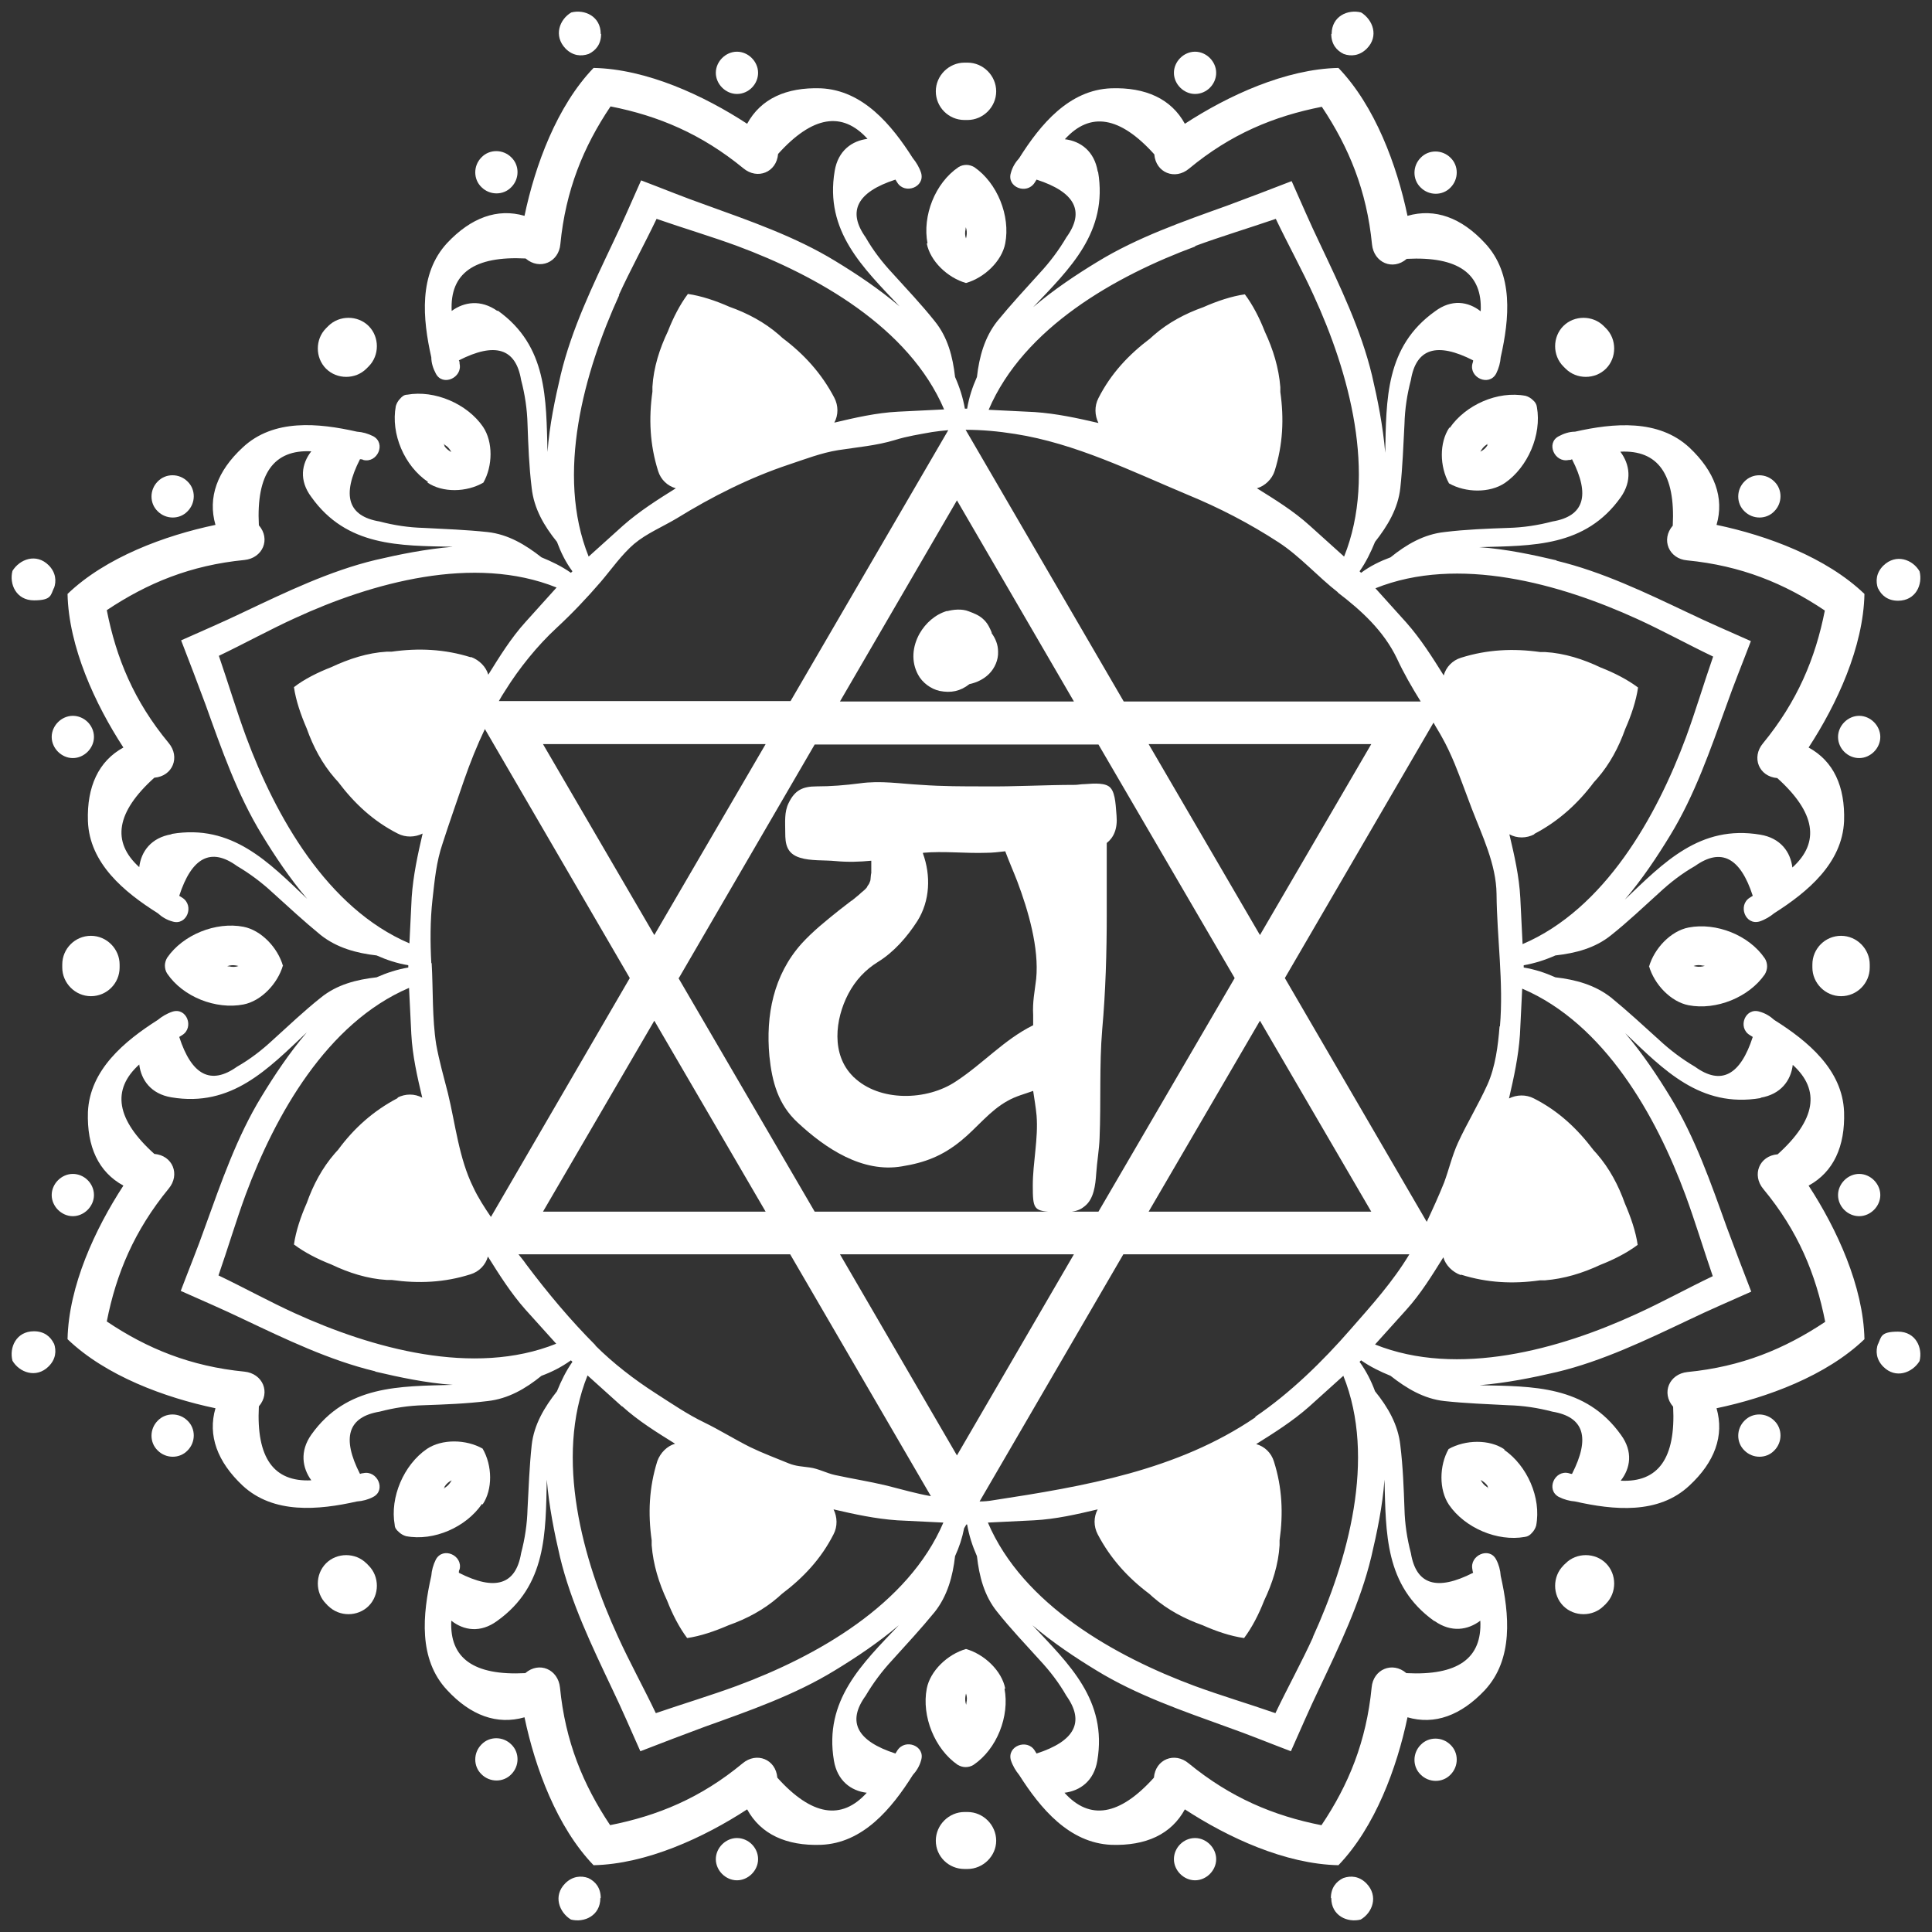 <?xml version="1.0" encoding="UTF-8"?> <svg xmlns="http://www.w3.org/2000/svg" version="1.1" viewBox="0 0 512 512"><rect x="0" y="0" width="512" height="512" fill="#333333" stroke="none"/><defs><style> .cls-1 { fill: #fff; } </style></defs><!-- Generator: Adobe Illustrator 28.6.0, SVG Export Plug-In . SVG Version: 1.2.0 Build 709) --><g><g id="Ebene_1"><g id="Ebene_1-2" data-name="Ebene_1"><g><path class="cls-1" d="M217.5,488.9c11.2-.4,18.8-9.6,24.4-18.5,1-1.1,1.8-2.4,2.2-3.9,1.2-3.8-4.2-5.9-6.3-2.6-.2.3-.3.5-.5.8-10.2-3.3-12.9-8.4-7.9-15.3,2-3.4,4.4-6.6,7.1-9.5,3.8-4.2,7.6-8.3,11.2-12.7,3.4-4.3,4.8-9.5,5.4-14.8,1.1-2.4,1.9-4.8,2.4-7.4l.6-1h.2c.5,2.9,1.4,5.7,2.6,8.4.6,5.3,1.9,10.5,5.4,14.8,3.5,4.4,7.4,8.5,11.2,12.7,2.7,2.9,5.1,6,7.1,9.5,4.9,6.9,2.3,12-7.9,15.3-.2-.3-.3-.5-.5-.8-2-3.2-7.4-1.2-6.3,2.6.5,1.5,1.3,2.8,2.2,3.9,5.6,8.8,13.2,18,24.4,18.5,9.2.3,15.9-2.8,19.5-9.4,11.5,7.5,26.6,14.5,40.7,14.8,9.7-10.1,15.5-25.8,18.3-39.2,7.2,2.1,14.2-.5,20.5-7.2,7.6-8.2,6.5-20.1,4.2-30.3-.1-1.5-.5-3-1.2-4.3-1.8-3.5-7.1-1.1-6.3,2.6,0,.3.1.6.2.9-9.6,4.9-15.1,3.2-16.5-5.2-1-3.8-1.6-7.7-1.7-11.7-.2-5.6-.4-11.2-1.1-16.9-.6-5.5-3.3-10.1-6.7-14.3-1-2.7-2.3-5.3-4.1-7.8l.2-.2.2-.2c2.4,1.7,5.1,3,7.8,4.1,4.2,3.3,8.8,6.1,14.3,6.7,5.6.6,11.2.8,16.9,1.1,4,.1,7.9.7,11.7,1.7,8.4,1.4,10.1,6.9,5.2,16.5-.3,0-.6-.1-.9-.2-3.7-.9-6.1,4.4-2.6,6.3,1.4.7,2.9,1.1,4.3,1.2,10.2,2.3,22.1,3.5,30.3-4.2,6.7-6.2,9.3-13.2,7.2-20.5,13.4-2.8,29.1-8.6,39.2-18.3-.3-14-7.3-29.2-14.8-40.7,6.6-3.6,9.7-10.4,9.4-19.5-.4-11.2-9.6-18.8-18.5-24.4-1.1-1-2.4-1.8-3.9-2.2-3.8-1.2-5.9,4.2-2.6,6.2.3.2.5.3.8.5-3.3,10.2-8.4,12.9-15.3,7.9-3.4-2-6.6-4.4-9.5-7.1-4.2-3.8-8.3-7.6-12.7-11.2-4.3-3.4-9.5-4.8-14.8-5.4-2.7-1.2-5.4-2.1-8.4-2.6v-.6c2.9-.5,5.7-1.4,8.4-2.6,5.3-.6,10.5-1.9,14.8-5.4,4.4-3.5,8.5-7.4,12.7-11.2,2.9-2.7,6-5.1,9.5-7.1,6.9-4.9,12-2.3,15.3,7.9-.3.2-.5.3-.8.5-3.2,2-1.2,7.4,2.6,6.3,1.5-.5,2.8-1.3,3.9-2.2,8.8-5.6,18-13.2,18.5-24.4.3-9.2-2.8-15.9-9.4-19.5,7.5-11.5,14.5-26.6,14.8-40.7-10.1-9.7-25.8-15.5-39.2-18.3,2.1-7.2-.5-14.2-7.2-20.5-8.2-7.6-20.1-6.5-30.3-4.2-1.5,0-3,.5-4.3,1.2-3.5,1.8-1.1,7.1,2.6,6.3.3,0,.6,0,.9-.2,4.9,9.6,3.2,15.1-5.2,16.5-3.8,1-7.7,1.6-11.7,1.7-5.6.2-11.2.4-16.9,1.1-5.5.6-10.1,3.3-14.3,6.7-2.7,1-5.4,2.3-7.8,4.1,0,0-.1-.1-.2-.2,0,0-.1-.1-.2-.2,1.7-2.4,3-5.1,4.1-7.8,3.3-4.2,6.1-8.8,6.7-14.3.6-5.6.8-11.2,1.1-16.9.1-4,.7-7.9,1.7-11.7,1.4-8.4,6.9-10.1,16.5-5.2,0,.3-.1.6-.2.9-.9,3.7,4.4,6.1,6.3,2.6.7-1.4,1.1-2.9,1.2-4.3,2.3-10.2,3.5-22.1-4.2-30.3-6.2-6.7-13.2-9.3-20.5-7.2-2.8-13.4-8.6-29.1-18.3-39.2-14,.3-29.2,7.3-40.7,14.8-3.6-6.6-10.4-9.7-19.5-9.4-11.2.4-18.8,9.6-24.4,18.5-1,1.1-1.8,2.4-2.2,3.9-1.2,3.8,4.2,5.9,6.3,2.6.2-.3.3-.5.5-.8,10.2,3.3,12.9,8.4,7.9,15.3-2,3.4-4.4,6.6-7.1,9.5-3.8,4.2-7.6,8.3-11.2,12.7-3.4,4.3-4.8,9.5-5.4,14.8-1.2,2.7-2.1,5.4-2.6,8.4h-.6c-.5-2.9-1.4-5.7-2.6-8.4-.6-5.3-1.9-10.5-5.4-14.8-3.5-4.4-7.4-8.5-11.2-12.7-2.7-2.9-5.1-6-7.1-9.5-4.9-6.9-2.3-12,7.9-15.3.2.3.3.5.5.8,2,3.2,7.4,1.2,6.3-2.6-.5-1.5-1.3-2.8-2.2-3.9-5.6-8.8-13.2-18-24.4-18.5-9.2-.3-15.9,2.8-19.5,9.4-11.5-7.5-26.6-14.5-40.7-14.8-9.7,10.1-15.5,25.8-18.3,39.2-7.2-2.1-14.2.5-20.5,7.2-7.6,8.2-6.5,20.1-4.2,30.3,0,1.5.5,3,1.2,4.3,1.8,3.5,7.1,1.1,6.3-2.6,0-.3,0-.6-.2-.9,9.6-4.9,15.1-3.2,16.5,5.2,1,3.8,1.6,7.7,1.7,11.7.2,5.6.4,11.2,1.1,16.9.6,5.5,3.3,10.1,6.7,14.3,1,2.7,2.3,5.4,4.1,7.8l-.2.2-.2.2c-2.4-1.7-5.1-3-7.8-4.1-4.2-3.3-8.8-6.1-14.3-6.7-5.6-.6-11.2-.8-16.9-1.1-4-.1-7.9-.7-11.7-1.7-8.4-1.4-10.1-6.9-5.2-16.5.3,0,.6,0,.9.2,3.7.9,6.1-4.4,2.6-6.3-1.4-.7-2.8-1.1-4.3-1.2-10.2-2.3-22.1-3.5-30.3,4.2-6.7,6.2-9.3,13.2-7.2,20.5-13.4,2.8-29.1,8.6-39.2,18.3.3,14,7.3,29.2,14.8,40.7-6.6,3.6-9.7,10.4-9.4,19.5.4,11.2,9.6,18.8,18.5,24.4,1.1,1,2.4,1.8,3.9,2.2,3.8,1.2,5.9-4.2,2.6-6.3-.3-.2-.5-.3-.8-.5,3.3-10.2,8.4-12.9,15.3-7.9,3.4,2,6.6,4.4,9.5,7.1,4.2,3.8,8.3,7.6,12.7,11.2,4.3,3.4,9.5,4.8,14.8,5.4,2.7,1.2,5.4,2.1,8.4,2.6v.6c-2.9.5-5.7,1.4-8.4,2.6-5.3.6-10.5,1.9-14.8,5.4-4.4,3.5-8.5,7.4-12.7,11.2-2.9,2.7-6,5.1-9.5,7.1-6.9,4.9-12,2.3-15.3-7.9.3-.2.5-.3.8-.5,3.2-2,1.2-7.4-2.6-6.2-1.5.5-2.8,1.3-3.9,2.2-8.8,5.6-18,13.2-18.5,24.4-.3,9.2,2.8,15.9,9.4,19.5-7.5,11.5-14.5,26.6-14.8,40.7,10.1,9.7,25.8,15.5,39.2,18.3-2.1,7.2.5,14.2,7.2,20.5,8.2,7.6,20.1,6.5,30.3,4.2,1.5-.1,3-.5,4.3-1.2,3.5-1.8,1.1-7.1-2.6-6.3-.3,0-.6.1-.9.2-4.9-9.6-3.2-15.1,5.2-16.5,3.8-1,7.7-1.6,11.7-1.7,5.6-.2,11.2-.4,16.9-1.1,5.5-.6,10.1-3.3,14.3-6.7,2.7-1,5.3-2.3,7.8-4.1,0,0,.1.1.2.2,0,0,.1.1.2.2-1.7,2.4-3,5.1-4.1,7.8-3.3,4.2-6.1,8.8-6.7,14.3-.6,5.6-.8,11.2-1.1,16.9-.1,4-.7,7.9-1.7,11.7-1.4,8.4-6.9,10.1-16.5,5.2,0-.3,0-.6.2-.9.9-3.7-4.4-6.1-6.3-2.6-.7,1.4-1.1,2.9-1.2,4.3-2.3,10.2-3.5,22.1,4.2,30.3,6.2,6.7,13.2,9.3,20.5,7.2,2.8,13.4,8.6,29.1,18.3,39.2,14-.3,29.2-7.3,40.7-14.8,3.6,6.6,10.4,9.7,19.5,9.4h0ZM195.4,402.3h0ZM109.8,195.4h0ZM124.8,174.2c-7-2.2-13.9-2.5-21-1.5h-1.3c-5.1.3-10,1.9-14.7,4.1-3.6,1.4-7.2,3.2-9.9,5.3.5,3.5,1.8,7.3,3.4,11,1.7,4.8,4.1,9.3,7.4,13.1.3.3.6.7.9,1,4.3,5.7,9.3,10.4,15.8,13.7,2.1,1.1,4.6,1,6.6,0-1.3,5.6-2.5,11.1-2.9,16.9-.2,4.1-.4,8.2-.6,12.2-21.8-9.3-35.5-33.7-43.3-54.8-2.5-6.8-4.7-14.1-7.2-21.4,6.9-3.3,13.6-7,20.2-10,20.4-9.4,47.4-16.9,69.3-8.1-2.7,3-5.4,6-8.2,9.1-3.9,4.3-6.9,9.2-9.9,14-.6-2.1-2.4-3.9-4.6-4.7h0ZM402.2,316.6h0ZM387.2,337.8c7,2.2,13.9,2.5,20.9,1.5h1.3c5.1-.4,10-1.9,14.7-4.1,3.6-1.4,7.1-3.2,9.9-5.3-.5-3.5-1.8-7.3-3.4-11-1.7-4.8-4.1-9.3-7.4-13.1-.3-.3-.6-.7-.9-1-4.3-5.7-9.3-10.4-15.8-13.7-2.1-1.1-4.6-1-6.6,0,1.3-5.6,2.5-11.1,2.9-16.9.2-4.1.4-8.2.6-12.2,21.8,9.3,35.5,33.7,43.3,54.8,2.5,6.8,4.7,14.1,7.2,21.4-6.9,3.3-13.6,7-20.2,10-20.4,9.4-47.4,16.9-69.3,8.1,2.7-3,5.4-6,8.2-9.1,3.9-4.3,6.9-9.2,9.9-14,.6,2.1,2.4,3.9,4.6,4.7h0ZM202.9,321.1h-59l29.5-50.6,29.5,50.6ZM179.9,259.2l36-61.9h75.2l36.1,61.9-36.1,61.9h-75.2l-36.1-61.9h.1ZM202.9,197.2l-29.5,50.6-29.5-50.6h59ZM222.6,185.9l31-53.3,31,53.3h-62ZM304.4,197.2h59l-29.5,50.6-29.5-50.6h0ZM304.4,321.1l29.5-50.6,29.5,50.6h-59ZM284.6,332.4l-31,53.3-31-53.3h62ZM109.8,316.6h0ZM105.4,291c-6.5,3.4-11.6,8-15.8,13.7-.3.3-.6.7-.9,1-3.3,3.8-5.7,8.3-7.4,13.1-1.6,3.6-2.9,7.5-3.4,11,2.8,2.1,6.3,3.9,9.9,5.3,4.6,2.2,9.6,3.8,14.7,4.1h1.3c7.1,1,14,.7,20.9-1.5,2.3-.7,4-2.5,4.6-4.7,3,4.8,6.1,9.7,9.9,14,2.8,3.1,5.5,6.1,8.2,9.1-21.9,8.8-48.9,1.2-69.3-8.1-6.6-3-13.3-6.7-20.2-10,2.5-7.2,4.7-14.6,7.2-21.4,7.8-21,21.5-45.5,43.3-54.8.2,4,.4,8.1.6,12.2.3,5.8,1.6,11.4,2.9,16.9-2-1.1-4.5-1.1-6.6,0h.1ZM316.6,402.3h0ZM380.2,429.6c4.4,3.1,8.8,2.4,12.1-.1.5,10-6,14.6-19.6,13.9-3.7-3.2-8.8-1-9.2,3.8-1.4,14.3-6.1,25.8-13.3,36.5-12.7-2.5-24.1-7.3-35.2-16.4-3.7-3.1-8.8-1.1-9.2,3.8-9.1,10.1-17,11.4-23.7,4,4.1-.5,7.8-3.1,8.7-8.5,2.7-16-7.5-25.6-17.2-35.9,5.4,4.6,11.4,8.6,17,12,10.6,6.5,22.8,10.7,34.4,14.9,5.7,2,11.3,4.3,17.1,6.5,2.5-5.6,4.9-11.2,7.5-16.6,5.3-11.2,10.9-22.8,13.8-34.9,1.5-6.4,3-13.4,3.5-20.5.4,14.1,0,28.1,13.2,37.5h.1ZM348,433.8c-3,6.6-6.7,13.3-10,20.2-7.2-2.5-14.6-4.7-21.4-7.2-21-7.8-45.5-21.5-54.8-43.3,4-.2,8.1-.4,12.2-.6,5.8-.3,11.4-1.6,16.9-2.9-1.1,2-1.1,4.5,0,6.6,3.4,6.5,8.1,11.6,13.7,15.8.3.3.7.6,1,.9,3.8,3.3,8.3,5.7,13.1,7.4,3.6,1.6,7.4,2.9,11,3.4,2.1-2.8,3.9-6.3,5.3-9.9,2.2-4.6,3.8-9.6,4.1-14.7v-1.3c1-7.1.7-14-1.5-20.9-.7-2.3-2.5-4-4.7-4.6,4.8-3,9.7-6.1,14-9.9,3.1-2.8,6.1-5.5,9.1-8.2,8.8,21.9,1.2,48.9-8.1,69.3h0ZM332.7,375.6c-20.7,14.1-45.4,18.3-69.6,22-1.1.2-2.3.3-3.5.3l38.1-65.5h75.8c-4.4,7.3-9.9,13.4-15.6,19.9-7.4,8.5-16,16.9-25.3,23.2h.1ZM466.6,290.9c5.3-.9,8-4.5,8.5-8.7,7.4,6.7,6.1,14.6-4,23.7-4.9.4-6.9,5.5-3.8,9.2,9.2,11.1,13.9,22.5,16.4,35.2-10.8,7.2-22.2,11.9-36.5,13.3-4.8.5-7,5.5-3.8,9.2.7,13.6-3.9,20.1-13.9,19.6,2.6-3.3,3.3-7.7.1-12.1-9.4-13.2-23.4-12.9-37.5-13.2,7.1-.6,14.1-2,20.5-3.5,12.1-2.9,23.7-8.5,34.9-13.8,5.4-2.6,11-5,16.6-7.5-2.2-5.7-4.4-11.4-6.5-17.1-4.2-11.7-8.4-23.8-14.9-34.4-3.4-5.6-7.4-11.6-12-17,10.2,9.7,19.9,19.9,35.9,17.2h0ZM397.4,272c-.4,5.1-1.1,10.7-3.2,15.4-2.4,5.3-5.4,10.2-7.8,15.4-1.6,3.5-2.4,7.1-3.7,10.6-1.4,3.5-3,7-4.6,10.4l-37.6-64.6,39.4-67.7c.7,1.3,1.5,2.5,2.2,3.8,1.3,2.3,2.4,4.7,3.4,7.1,1.6,3.9,3,7.9,4.5,11.8,2.8,7.3,6.5,14.8,6.6,22.7.1,11.7,1.9,23.4.9,35.1h0ZM402.2,195.4h0ZM406.6,221c6.5-3.4,11.6-8.1,15.8-13.7.3-.3.6-.7.9-1,3.3-3.8,5.7-8.3,7.4-13.1,1.6-3.6,2.9-7.5,3.4-11-2.8-2.1-6.3-3.9-9.9-5.3-4.6-2.2-9.6-3.8-14.7-4.1h-1.3c-7.1-1-14-.7-21,1.5-2.3.7-4,2.5-4.6,4.7-3-4.8-6.1-9.7-9.9-14-2.8-3.1-5.5-6.1-8.2-9.1,21.9-8.8,48.9-1.2,69.3,8.1,6.6,3,13.3,6.7,20.2,10-2.5,7.2-4.7,14.6-7.2,21.4-7.8,21-21.5,45.5-43.3,54.8-.2-4-.4-8.1-.6-12.2-.3-5.8-1.6-11.4-2.9-16.9,2,1.1,4.5,1.1,6.6,0h0ZM412.5,148.5c-6.4-1.5-13.4-3-20.5-3.5,14.1-.4,28.1,0,37.5-13.2,3.1-4.4,2.4-8.8-.1-12.1,10-.5,14.6,6,13.9,19.6-3.2,3.7-1,8.8,3.8,9.2,14.3,1.4,25.8,6.1,36.5,13.3-2.5,12.7-7.3,24.1-16.4,35.2-3.1,3.7-1.1,8.8,3.8,9.2,10.1,9.1,11.4,17,4,23.7-.5-4.1-3.1-7.8-8.5-8.7-16-2.7-25.6,7.4-35.9,17.2,4.6-5.4,8.6-11.4,12-17,6.5-10.6,10.7-22.8,14.9-34.4,2-5.7,4.3-11.3,6.5-17.1-5.6-2.5-11.2-4.9-16.6-7.5-11.2-5.3-22.8-10.9-34.9-13.8h0ZM354.5,157c6.3,4.8,12.2,10.2,15.7,17.5,1.8,3.9,4,7.7,6.3,11.4h-78.7l-41.9-72c4.4,0,8.7.4,13.1,1.1,16,2.5,30.9,9.9,45.7,16.1,8.5,3.5,16.4,7.6,24.1,12.6,5.7,3.7,10.4,9.1,15.8,13.3h-.1ZM195.4,109.7h0ZM316.6,109.7h0ZM290.9,45.4c-.9-5.3-4.5-8-8.7-8.5,6.7-7.4,14.6-6.1,23.7,4,.4,4.9,5.5,6.9,9.2,3.8,11.1-9.2,22.5-13.9,35.2-16.4,7.2,10.8,11.9,22.2,13.3,36.5.5,4.8,5.5,7,9.2,3.8,13.6-.7,20.1,3.9,19.6,13.9-3.3-2.6-7.7-3.3-12.1,0-13.2,9.4-12.9,23.4-13.2,37.5-.6-7.1-2-14.1-3.5-20.5-2.9-12.1-8.5-23.7-13.8-34.9-2.6-5.4-5-11-7.5-16.6-5.7,2.2-11.4,4.4-17.1,6.5-11.7,4.2-23.8,8.4-34.4,14.9-5.6,3.4-11.6,7.4-17,12,9.7-10.2,19.9-19.9,17.2-35.9h-.1ZM316.7,65.2c6.8-2.5,14.1-4.7,21.4-7.2,3.3,6.9,7,13.6,10,20.2,9.4,20.4,16.9,47.4,8.1,69.3-3-2.7-6-5.4-9.1-8.2-4.3-3.9-9.2-6.9-14-9.9,2.1-.6,4-2.4,4.7-4.6,2.2-7,2.5-13.9,1.5-20.9v-1.3c-.4-5.1-1.9-10-4.1-14.7-1.4-3.6-3.2-7.1-5.3-9.9-3.5.5-7.4,1.8-11,3.4-4.8,1.7-9.3,4.1-13.1,7.4-.3.3-.7.6-1,.9-5.7,4.3-10.4,9.3-13.7,15.8-1.1,2.1-1,4.6,0,6.6-5.6-1.3-11.1-2.5-16.9-2.9-4.1-.2-8.2-.4-12.2-.6,9.3-21.8,33.7-35.5,54.8-43.3h0ZM131.8,82.4c-4.4-3.1-8.8-2.4-12.1,0-.5-10,6-14.6,19.6-13.9,3.7,3.2,8.8,1,9.2-3.8,1.4-14.3,6.1-25.8,13.3-36.5,12.7,2.5,24.1,7.3,35.2,16.4,3.7,3.1,8.8,1.1,9.2-3.8,9.1-10.1,17-11.4,23.7-4-4.1.5-7.8,3.1-8.7,8.5-2.7,16,7.5,25.6,17.2,35.9-5.4-4.6-11.4-8.6-17-12-10.6-6.5-22.8-10.7-34.4-14.9-5.7-2-11.3-4.3-17.1-6.5-2.5,5.6-4.9,11.2-7.5,16.6-5.3,11.2-10.9,22.8-13.8,34.9-1.5,6.4-3,13.4-3.5,20.5-.4-14.1,0-28.1-13.2-37.5h0ZM164,78.2c3-6.6,6.7-13.3,10-20.2,7.2,2.5,14.6,4.7,21.4,7.2,21,7.8,45.5,21.5,54.8,43.3-4,.2-8.1.4-12.2.6-5.8.3-11.4,1.6-16.9,2.9,1.1-2,1.1-4.5,0-6.6-3.4-6.5-8.1-11.6-13.7-15.8-.3-.3-.7-.6-1-.9-3.8-3.3-8.3-5.7-13.1-7.4-3.6-1.6-7.5-2.9-11-3.4-2.1,2.8-3.9,6.3-5.3,9.9-2.2,4.6-3.8,9.6-4.1,14.7v1.3c-1,7.1-.7,14,1.5,21,.7,2.3,2.5,4,4.7,4.6-4.8,3-9.7,6.1-14,9.9-3.1,2.8-6.1,5.5-9.1,8.2-8.8-21.9-1.2-48.9,8.1-69.3h0ZM168.1,144.1c3.2-2.7,7.5-4.5,11.2-6.7,9.4-5.8,19.3-10.8,29.8-14.3,4.2-1.4,8.6-3.1,13-3.8,5.1-.8,10.2-1.2,15.1-2.7,3.2-1,6.5-1.5,9.8-2.1,1.4-.2,2.9-.4,4.3-.5l-41.8,71.8h-77.3c.5-.9,1.1-1.9,1.7-2.8,3.6-5.8,8.5-11.9,13.6-16.6,4.1-3.8,8-7.9,11.7-12.2,2.9-3.4,5.5-7.2,9-10.2h-.1ZM45.4,221.1c-5.3.9-8,4.5-8.5,8.7-7.4-6.7-6.1-14.6,4-23.7,4.9-.4,6.9-5.5,3.8-9.2-9.2-11.1-13.9-22.5-16.4-35.2,10.8-7.2,22.2-11.9,36.5-13.3,4.8-.5,7-5.5,3.8-9.2-.7-13.6,3.9-20.1,13.9-19.6-2.6,3.3-3.3,7.7,0,12.1,9.4,13.2,23.4,12.9,37.5,13.2-7.1.6-14.1,2-20.5,3.5-12.1,2.9-23.7,8.5-34.9,13.8-5.4,2.6-11,5-16.6,7.5,2.2,5.7,4.4,11.4,6.5,17.1,4.2,11.7,8.4,23.8,14.9,34.4,3.4,5.6,7.4,11.6,12,17-10.2-9.7-19.9-19.9-35.9-17.2h0ZM114.3,255.2c-.3-5.4-.3-11.3.3-16.7.6-5.3,1-10,2.7-15,1.8-5.6,3.8-11.2,5.7-16.8,1.6-4.6,3.4-9.1,5.5-13.5l38.4,66-36.8,63.3c-1.7-2.5-3.4-5.1-4.7-7.9-3.8-7.7-4.7-16.7-6.7-24.9-1.1-4.3-2.3-8.5-3.1-12.9-1.1-7-.8-14.4-1.2-21.5h0ZM99.5,363.5c6.4,1.5,13.4,3,20.5,3.5-14.1.4-28.1,0-37.5,13.2-3.1,4.4-2.4,8.8,0,12.1-10,.5-14.6-6-13.9-19.6,3.2-3.7,1-8.7-3.8-9.2-14.3-1.4-25.8-6.1-36.5-13.3,2.5-12.7,7.3-24.1,16.4-35.2,3.1-3.7,1.1-8.8-3.8-9.2-10.1-9.1-11.4-17-4-23.7.5,4.1,3.1,7.8,8.5,8.7,16,2.7,25.6-7.5,35.9-17.2-4.6,5.4-8.6,11.4-12,17-6.5,10.6-10.7,22.8-14.9,34.4-2,5.7-4.3,11.3-6.5,17.1,5.6,2.5,11.2,4.9,16.6,7.5,11.2,5.3,22.8,10.9,34.9,13.8h0ZM157.9,356.6c-6.7-6.7-12.8-14-18.5-21.6-.6-.9-1.3-1.7-2-2.6h72l37.3,64.1c-4-.7-7.7-1.8-11.7-2.8-4.6-1.1-9.1-1.8-13.7-2.8-2.3-.5-4.4-1.7-6.7-2-2.1-.3-3.6-.3-5.6-1.1-3.4-1.4-6.9-2.7-10.2-4.3-4.2-2.1-8-4.5-12.1-6.5-4.4-2.1-8.8-5.1-13-7.8-5.6-3.6-11.2-7.9-16-12.7h.2ZM164.9,372.7c4.3,3.9,9.2,6.9,14,9.9-2.1.6-3.9,2.4-4.7,4.6-2.2,7-2.5,13.9-1.5,21v1.3c.4,5.1,1.9,10,4.1,14.7,1.4,3.6,3.2,7.1,5.3,9.9,3.5-.5,7.3-1.8,11-3.4,4.8-1.7,9.3-4.1,13.1-7.4.3-.3.7-.6,1-.9,5.7-4.3,10.4-9.3,13.7-15.8,1.1-2.1,1-4.6,0-6.6,5.6,1.3,11.1,2.5,16.9,2.9,4.1.2,8.2.4,12.2.6-9.3,21.8-33.7,35.5-54.8,43.3-6.8,2.5-14.1,4.7-21.4,7.2-3.3-6.9-7-13.6-10-20.2-9.4-20.4-16.9-47.4-8.1-69.3,3,2.7,6,5.4,9.1,8.2h0ZM161.7,483.7c-7.2-10.8-11.9-22.2-13.3-36.5-.5-4.8-5.5-7-9.2-3.8-13.6.7-20.1-3.9-19.6-13.9,3.3,2.6,7.7,3.3,12.1.1,13.2-9.4,12.9-23.4,13.2-37.5.6,7.1,2,14.1,3.5,20.5,2.9,12.1,8.5,23.7,13.8,34.9,2.6,5.4,5,11,7.5,16.6,5.7-2.2,11.4-4.4,17.1-6.5,11.7-4.2,23.8-8.4,34.4-14.9,5.6-3.4,11.6-7.4,17-12-9.7,10.2-19.9,19.9-17.2,35.9.9,5.3,4.5,8,8.7,8.5-6.7,7.4-14.6,6.1-23.7-4-.4-4.9-5.5-6.9-9.2-3.8-11.1,9.2-22.5,13.9-35.2,16.4h0Z"></path><path class="cls-1" d="M398.7,384.1c-4-2.7-10.3-2.6-14.8-.1-2.5,4.4-2.6,10.8.1,14.8,4.2,6.1,12.8,9.8,20.1,8.5.8-.1,1.4-.5,1.9-1.1.5-.5.9-1.2,1.1-1.9,1.4-7.4-2.4-15.9-8.5-20.1h0ZM394.2,394c0,.1.2.3.3.4-.1,0-.3-.2-.4-.3-.8-.5-1.3-1.1-1.7-1.9.7.4,1.4.9,1.9,1.7h0Z"></path><path class="cls-1" d="M113.3,127.9c4,2.7,10.3,2.6,14.8,0,2.5-4.4,2.6-10.8-.1-14.8-4.2-6.1-12.8-9.8-20.1-8.5-.8,0-1.4.5-1.9,1.1-.5.5-.9,1.2-1.1,1.9-1.4,7.4,2.3,15.9,8.5,20.1h0ZM117.8,118c0,0-.2-.3-.3-.4,0,0,.3.2.4.3.8.5,1.3,1.1,1.7,1.9-.7-.4-1.4-.9-1.9-1.7h.1Z"></path><path class="cls-1" d="M437,256c1.4,4.9,5.8,9.5,10.5,10.4,7.3,1.4,16-2.1,20.2-8.2.4-.7.6-1.4.6-2.1s-.2-1.5-.6-2.1c-4.2-6.2-12.9-9.6-20.2-8.2-4.7.9-9.1,5.5-10.5,10.4v-.2ZM451.3,255.9c.2,0,.3,0,.5.1-.2,0-.3,0-.5.1-.9.2-1.7.1-2.5-.1.8-.3,1.6-.3,2.5-.1Z"></path><path class="cls-1" d="M75,256c-1.4-4.9-5.8-9.5-10.5-10.4-7.3-1.4-16,2.1-20.2,8.2-.4.7-.6,1.4-.6,2.1s.2,1.5.6,2.1c4.2,6.2,12.9,9.6,20.2,8.2,4.7-.9,9.1-5.5,10.5-10.4v.2ZM60.7,256.1c-.2,0-.3,0-.5-.1.2,0,.3,0,.5-.1.9-.2,1.7-.1,2.5.1-.8.3-1.6.3-2.5.1Z"></path><path class="cls-1" d="M384.1,113.3c-2.7,4-2.6,10.3-.1,14.8,4.4,2.5,10.8,2.6,14.8-.1,6.1-4.2,9.8-12.8,8.5-20.1-.1-.8-.5-1.4-1.1-1.9-.5-.5-1.2-.9-1.9-1.1-7.4-1.4-15.9,2.4-20.1,8.5h0ZM394.2,118c-.5.8-1.1,1.3-1.9,1.7.4-.7.9-1.4,1.7-1.9.1,0,.3-.2.4-.3,0,0-.2.3-.3.4h0Z"></path><path class="cls-1" d="M266.4,447.5c-.9-4.7-5.5-9.1-10.4-10.5-4.9,1.4-9.5,5.8-10.4,10.5-1.4,7.3,2.1,16,8.2,20.2.7.4,1.4.6,2.1.6s1.5-.2,2.1-.6c6.2-4.2,9.6-12.9,8.2-20.2h.2ZM255.9,451.3c-.2-.9-.1-1.7.1-2.5.3.8.3,1.6.1,2.5,0,.2,0,.3-.1.5,0-.2,0-.3-.1-.5Z"></path><path class="cls-1" d="M245.6,64.5c.9,4.7,5.5,9.1,10.4,10.5,4.9-1.4,9.5-5.8,10.4-10.5,1.4-7.3-2.1-16-8.2-20.2-.7-.4-1.4-.6-2.1-.6s-1.5.2-2.1.6c-6.2,4.2-9.6,12.9-8.2,20.2h-.2ZM256.1,60.7c.2.9.1,1.7-.1,2.5-.3-.8-.3-1.6-.1-2.5,0-.2,0-.3.1-.5,0,.2,0,.3.1.5Z"></path><path class="cls-1" d="M127.9,398.7c2.7-4,2.6-10.3,0-14.8-4.4-2.5-10.8-2.6-14.8.1-6.1,4.2-9.8,12.8-8.5,20.1,0,.8.5,1.4,1.1,1.9.5.5,1.2.9,1.9,1.1,7.4,1.4,15.9-2.4,20.1-8.5h.1ZM117.8,394c.5-.8,1.1-1.3,1.9-1.7-.4.7-.9,1.4-1.7,1.9,0,0-.3.2-.4.3,0-.1.2-.3.3-.4h-.1Z"></path><path class="cls-1" d="M487.1,195.3c0,3.1,2.6,5.6,5.6,5.6s5.6-2.6,5.6-5.6-2.6-5.6-5.6-5.6-5.6,2.6-5.6,5.6Z"></path><path class="cls-1" d="M376.5,49.7c2.2,2.2,5.8,2.2,7.9,0,2.2-2.2,2.2-5.8,0-7.9-2.2-2.2-5.8-2.2-7.9,0-2.2,2.2-2.2,5.8,0,7.9Z"></path><path class="cls-1" d="M195.3,24.9c3.1,0,5.6-2.6,5.6-5.6s-2.6-5.6-5.6-5.6-5.6,2.6-5.6,5.6,2.6,5.6,5.6,5.6Z"></path><path class="cls-1" d="M49.7,127.6c-2.2-2.2-5.8-2.2-7.9,0-2.2,2.2-2.2,5.8,0,7.9,2.2,2.2,5.8,2.2,7.9,0,2.2-2.2,2.2-5.8,0-7.9Z"></path><path class="cls-1" d="M24.9,316.7c0-3.1-2.6-5.6-5.6-5.6s-5.6,2.6-5.6,5.6,2.6,5.6,5.6,5.6,5.6-2.6,5.6-5.6Z"></path><path class="cls-1" d="M135.5,462.3c-2.2-2.2-5.8-2.2-7.9,0-2.2,2.2-2.2,5.8,0,7.9,2.2,2.2,5.8,2.2,7.9,0,2.2-2.2,2.2-5.8,0-7.9Z"></path><path class="cls-1" d="M316.7,487.1c-3.1,0-5.6,2.6-5.6,5.6s2.6,5.6,5.6,5.6,5.6-2.6,5.6-5.6-2.6-5.6-5.6-5.6Z"></path><path class="cls-1" d="M462.3,384.4c2.2,2.2,5.8,2.2,7.9,0,2.2-2.2,2.2-5.8,0-7.9-2.2-2.2-5.8-2.2-7.9,0-2.2,2.2-2.2,5.8,0,7.9Z"></path><path class="cls-1" d="M487.1,316.7c0,3.1,2.6,5.6,5.6,5.6s5.6-2.6,5.6-5.6-2.6-5.6-5.6-5.6-5.6,2.6-5.6,5.6Z"></path><path class="cls-1" d="M462.3,135.5c2.2,2.2,5.8,2.2,7.9,0,2.2-2.2,2.2-5.8,0-7.9-2.2-2.2-5.8-2.2-7.9,0-2.2,2.2-2.2,5.8,0,7.9Z"></path><path class="cls-1" d="M316.7,24.9c3.1,0,5.6-2.6,5.6-5.6s-2.6-5.6-5.6-5.6-5.6,2.6-5.6,5.6,2.6,5.6,5.6,5.6Z"></path><path class="cls-1" d="M135.5,41.7c-2.2-2.2-5.8-2.2-7.9,0-2.2,2.2-2.2,5.8,0,7.9,2.2,2.2,5.8,2.2,7.9,0,2.2-2.2,2.2-5.8,0-7.9Z"></path><path class="cls-1" d="M24.9,195.3c0-3.1-2.6-5.6-5.6-5.6s-5.6,2.6-5.6,5.6,2.6,5.6,5.6,5.6,5.6-2.6,5.6-5.6Z"></path><path class="cls-1" d="M49.7,376.5c-2.2-2.2-5.8-2.2-7.9,0-2.2,2.2-2.2,5.8,0,7.9,2.2,2.2,5.8,2.2,7.9,0,2.2-2.2,2.2-5.8,0-7.9Z"></path><path class="cls-1" d="M200.9,492.7c0-3.1-2.6-5.6-5.6-5.6s-5.6,2.6-5.6,5.6,2.6,5.6,5.6,5.6,5.6-2.6,5.6-5.6Z"></path><path class="cls-1" d="M376.5,470.3c2.2,2.2,5.8,2.2,7.9,0,2.2-2.2,2.2-5.8,0-7.9-2.2-2.2-5.8-2.2-7.9,0-2.2,2.2-2.2,5.8,0,7.9Z"></path><path class="cls-1" d="M497.7,155.9c.9,1.9,2.6,3.3,5.3,3.3,4.7,0,6.6-4.3,5.7-7.8-1.8-3.1-6.2-4.8-9.6-1.5-1.9,1.9-2.1,4.1-1.4,6.1h0Z"></path><path class="cls-1" d="M497.7,356.1c-.7,1.9-.5,4.2,1.4,6.1,3.3,3.3,7.7,1.6,9.6-1.5.9-3.5-1-7.8-5.7-7.8s-4.4,1.4-5.3,3.3h0Z"></path><path class="cls-1" d="M352.8,503c0,4.7,4.3,6.6,7.8,5.7,3.1-1.8,4.8-6.2,1.5-9.6-1.9-1.9-4.1-2.1-6.1-1.4-1.9.9-3.3,2.6-3.3,5.3h.1Z"></path><path class="cls-1" d="M159.2,503c0-2.7-1.4-4.4-3.3-5.3-1.9-.7-4.2-.5-6.1,1.4-3.3,3.3-1.6,7.7,1.5,9.6,3.5.9,7.8-1,7.8-5.7h.1Z"></path><path class="cls-1" d="M14.3,356.1c-.9-1.9-2.6-3.3-5.3-3.3-4.7,0-6.6,4.3-5.7,7.8,1.8,3.1,6.3,4.8,9.6,1.5,1.9-1.9,2.1-4.1,1.4-6.1h0Z"></path><path class="cls-1" d="M14.3,155.9c.7-1.9.5-4.2-1.4-6.1-3.3-3.3-7.7-1.6-9.6,1.5-.9,3.5,1,7.8,5.7,7.8s4.4-1.4,5.3-3.3h0Z"></path><path class="cls-1" d="M159.2,9c0-4.7-4.3-6.6-7.8-5.7-3.1,1.8-4.8,6.2-1.5,9.6,1.9,1.9,4.1,2.1,6.1,1.4,1.9-.9,3.3-2.6,3.3-5.3h-.1Z"></path><path class="cls-1" d="M352.8,9c0,2.7,1.4,4.4,3.3,5.3,1.9.7,4.2.5,6.1-1.4,3.3-3.3,1.6-7.7-1.5-9.6-3.5-.9-7.8,1-7.8,5.7h-.1Z"></path><path class="cls-1" d="M480.3,255.6v.8c0,4.1,3.4,7.6,7.6,7.6s7.6-3.4,7.6-7.6,0-.3,0-.4v-.4c0-4.1-3.4-7.6-7.6-7.6s-7.6,3.4-7.6,7.6Z"></path><path class="cls-1" d="M414.6,414.6c-.1,0-.2.2-.3.3-2.9,2.9-2.9,7.8,0,10.7,2.9,2.9,7.8,2.9,10.7,0l.3-.3c.1,0,.2-.2.3-.3,2.9-2.9,2.9-7.8,0-10.7-2.9-2.9-7.8-2.9-10.7,0l-.3.3Z"></path><path class="cls-1" d="M264,487.8c0-4.1-3.4-7.6-7.6-7.6s-.3,0-.4,0h-.4c-4.1,0-7.6,3.4-7.6,7.6s3.4,7.5,7.6,7.5.3,0,.4,0h.4c4.1,0,7.6-3.4,7.6-7.5Z"></path><path class="cls-1" d="M97.7,414.9s-.2-.2-.3-.3c0-.1-.2-.2-.3-.3-2.9-2.9-7.8-2.9-10.7,0-2.9,2.9-2.9,7.8,0,10.7,0,0,.2.2.3.3,0,.1.2.2.3.3,2.9,2.9,7.8,2.9,10.7,0,2.9-2.9,2.9-7.8,0-10.7Z"></path><path class="cls-1" d="M31.7,256.4v-.8c0-4.1-3.4-7.6-7.6-7.6s-7.6,3.4-7.6,7.6,0,.3,0,.4v.4c0,4.1,3.4,7.6,7.6,7.6s7.6-3.4,7.6-7.6Z"></path><path class="cls-1" d="M97.4,97.4c0,0,.2-.2.3-.3,2.9-2.9,2.9-7.8,0-10.7-2.9-2.9-7.8-2.9-10.7,0l-.3.3c0,0-.2.2-.3.3-2.9,2.9-2.9,7.8,0,10.7,2.9,2.9,7.8,2.9,10.7,0l.3-.3Z"></path><path class="cls-1" d="M264,24.2c0-4.1-3.4-7.6-7.6-7.6s-.3,0-.4,0h-.4c-4.1,0-7.6,3.4-7.6,7.6s3.4,7.6,7.6,7.6.3,0,.4,0h.4c4.1,0,7.6-3.4,7.6-7.6Z"></path><path class="cls-1" d="M414.3,97.1s.2.2.3.3c0,0,.2.2.3.3,2.9,2.9,7.8,2.9,10.7,0,2.9-2.9,2.9-7.8,0-10.7,0,0-.2-.2-.3-.3,0,0-.2-.2-.3-.3-2.9-2.9-7.8-2.9-10.7,0-2.9,2.9-2.9,7.8,0,10.7Z"></path><path class="cls-1" d="M287.4,319.7c2.5-1.9,2.9-5.7,3.1-8.6.2-3.2.8-6.4.9-9.5.4-9.6-.1-19.3.7-28.8.9-10,1.2-20.4,1.2-30.5v-18.9c1.8-1.4,2.9-3.7,2.6-7.2-.2-1.9-.2-5.9-1.6-7.4-1.2-1.4-4.2-1.2-6.8-1-1,0-1.9.2-2.6.2-8,0-16.1.5-24.1.4-5.5,0-11.1,0-16.6-.4-5.8-.3-10.7-1.2-16.4-.4-3.9.5-7.6.8-11.4.8s-5.8,1.1-7.4,4.4c-1.2,2.4-.9,5.1-.9,7.9s.3,5.5,3.9,6.6c2.8.9,6.5.6,9.5.9,3.2.3,6.3.2,9.4-.1v3.4c0-.5-.2,1.1-.2,1.5s-.2.7-.3,1-.3.5-.5.8c0,0,0,.1-.1.2,0,0,0,.1-.1.2-.4.5-1,1-1.5,1.4-.6.6-1.3,1.1-2,1.7-.2.2-.5.4-.7.5-1,.8-2.1,1.6-3.1,2.4-3.5,2.8-7,5.6-10,8.9-7.4,8.3-9.5,18.9-8.5,29.8.7,6.8,2.3,12.8,7.5,17.6,7.3,6.8,17.1,13.4,27.6,11.6,6.2-1,10.8-2.8,15.7-6.8,4.2-3.4,7.6-8,12.4-10.6,2.1-1.2,4.5-1.8,6.7-2.6.3,2.1.7,4.3.9,6.5.5,6.1-1,12.5-1,18.6s.3,6.6,4.7,7c2.5.3,6.7.3,8.6-1.2l.4-.3ZM226.1,285.3c-5.9-5.8-4.8-15.2-1.3-21.9,1.9-3.6,4.5-6.4,7.9-8.5,4.2-2.6,7.7-6.6,10.4-10.8,3.4-5.4,3.6-12.1,1.5-17.9v-.2c5.4-.5,11.4.2,16.8,0,1.6,0,3.3-.2,5-.4,1,2.7,2.2,5.4,3.2,8,2.9,7.7,5.8,17.6,5,25.8-.4,3.4-1,6.1-.8,9.6v2.7c-7.7,3.8-13.3,10.2-20.5,14.9-7.6,5.1-20.2,5.5-27.1-1.2h-.1Z"></path><path class="cls-1" d="M251,161.9c-3.1.9-5.7,3.2-7.3,6-1.9,3.4-2.3,7.4-.4,10.9,1.1,2.1,3.4,3.8,5.7,4.3,3,.6,5.5.1,7.9-1.8,1.9-.4,3.8-1.3,5.2-2.7,1.5-1.5,2.5-3.7,2.4-5.9,0-1.9-.7-3.5-1.7-4.9v-.2c-.5-1.2-1-2.3-2-3.3-1.2-1.2-2.5-1.7-4.1-2.3-1.7-.7-4.1-.5-5.8,0h.1Z"></path></g></g></g></g></svg> 